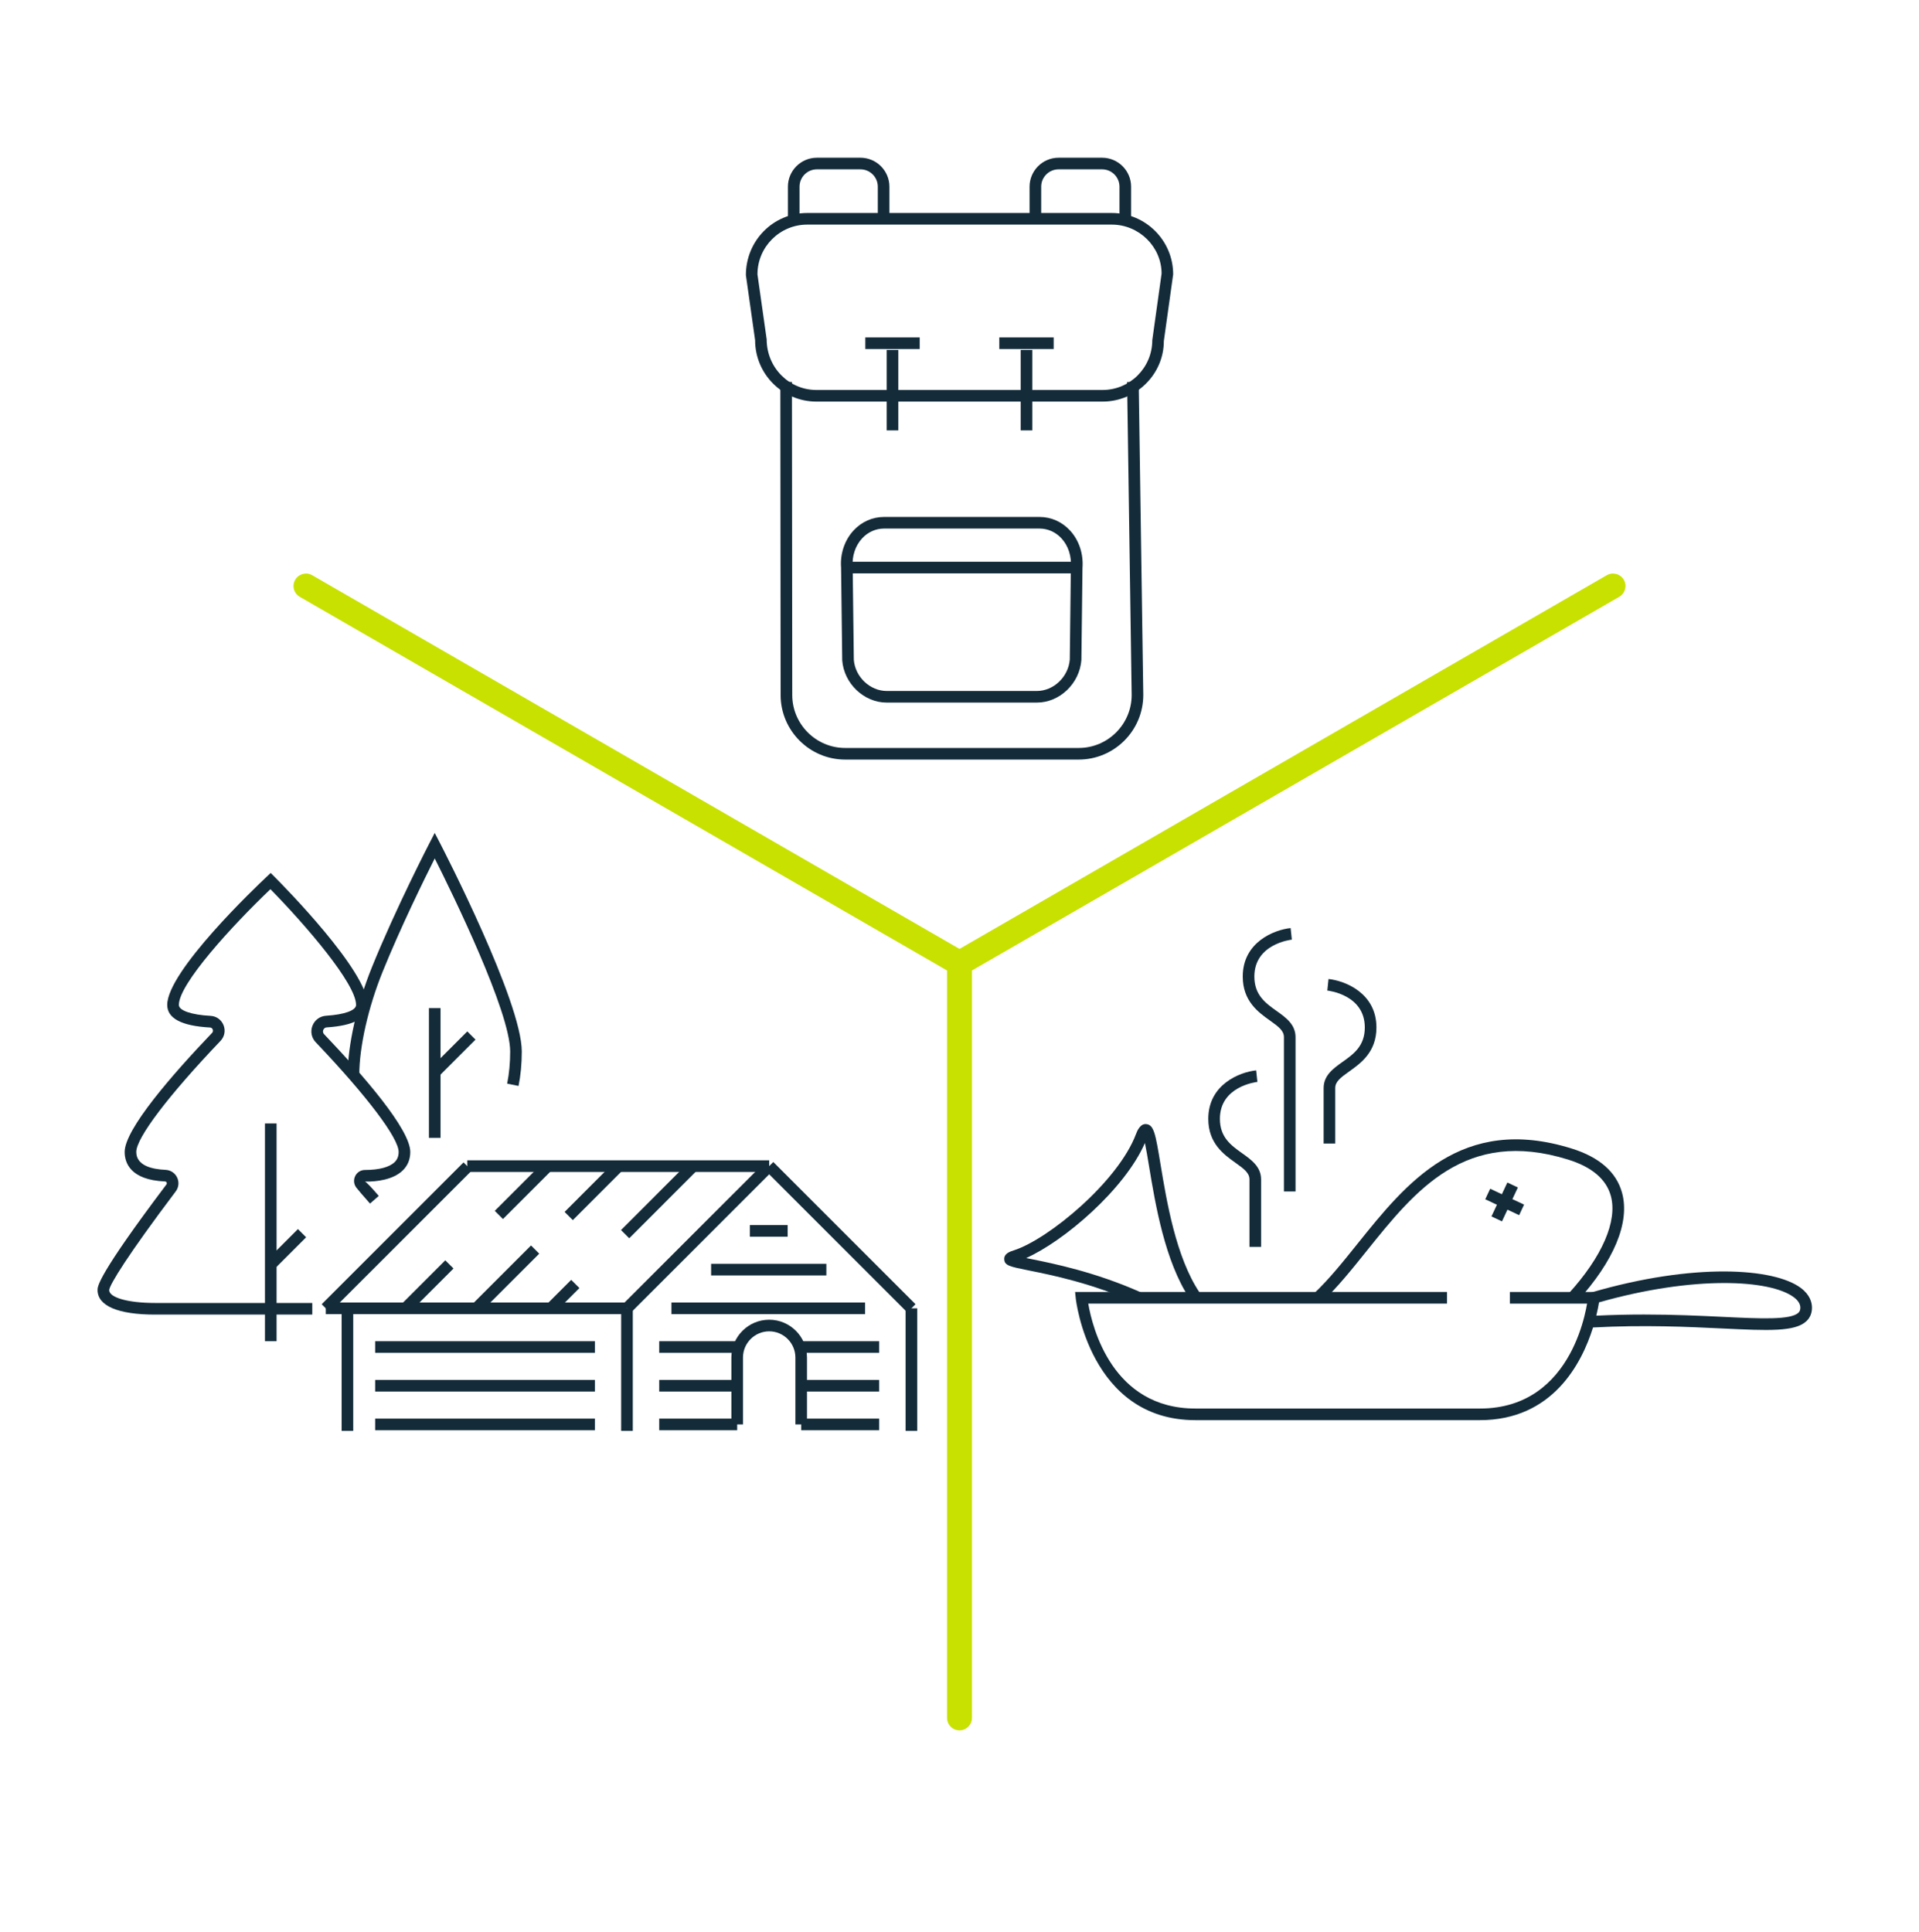 <?xml version="1.0" encoding="UTF-8"?>
<svg width="149px" height="150px" viewBox="0 0 149 150" version="1.1" xmlns="http://www.w3.org/2000/svg" xmlns:xlink="http://www.w3.org/1999/xlink">
    <title>ico-trek-gîte-avecrepas</title>
    <defs>
        <polygon id="path-1" points="0 0 148.999 0 148.999 149 0 149"></polygon>
        <polygon id="path-3" points="0 149 149 149 149 0 0 0"></polygon>
    </defs>
    <g id="Dossiers/Guides-Rando" stroke="none" stroke-width="1" fill="none" fill-rule="evenodd">
        <g id="SHP-Discipline-guide-sac-randonnée-Copy" transform="translate(-397, -5514)">
            <g id="ico-trek-gîte-avecrepas" transform="translate(397, 5514.298)">
                <g id="Group-3" transform="translate(0.001, 0)">
                    <mask id="mask-2" fill="white">
                        <use xlink:href="#path-1"></use>
                    </mask>
                    <g id="Clip-2"></g>
                </g>
                <mask id="mask-4" fill="white">
                    <use xlink:href="#path-3"></use>
                </mask>
                <g id="Clip-5"></g>
                <polygon id="Fill-4" fill="#142C3A" mask="url(#mask-4)" points="117.236 100.924 123.749 100.924 123.749 100.022 117.236 100.022"></polygon>
                <path d="M127.654,101.77 C129.977,101.77 132.026,101.868 133.798,101.953 C136.726,102.095 139.036,102.203 139.64,101.629 C139.708,101.563 139.787,101.46 139.787,101.241 C139.787,100.954 139.618,100.682 139.284,100.431 C137.442,99.052 131.532,98.73 124.155,100.826 C124.117,101.061 124.051,101.419 123.943,101.859 C125.249,101.796 126.486,101.77 127.654,101.77 M114.91,109.972 L92.814,109.972 C84.594,109.972 83.536,100.613 83.527,100.519 L83.476,100.022 L112.353,100.022 L112.353,100.924 L84.497,100.924 C84.816,102.78 86.369,109.07 92.814,109.07 L114.91,109.07 C122.312,109.07 123.263,100.779 123.3,100.426 L123.331,100.124 L123.623,100.039 C131.497,97.748 137.735,98.139 139.827,99.709 C140.539,100.244 140.69,100.838 140.69,101.241 C140.69,101.661 140.546,102.012 140.263,102.282 C139.382,103.125 137.266,103.023 133.756,102.855 C131.045,102.725 127.681,102.565 123.689,102.776 C122.816,105.572 120.547,109.972 114.91,109.972" id="Fill-6" fill="#142C3A" mask="url(#mask-4)"></path>
                <path d="M88.216,100.872 C84.746,99.329 81.697,98.714 79.876,98.348 C78.4,98.05 78.002,97.97 77.974,97.483 C77.949,97.033 78.433,96.878 78.722,96.786 C81.394,95.93 86.82,91.451 88.205,87.754 C88.296,87.509 88.534,86.937 89.002,86.986 C89.601,87.044 89.719,87.75 90.106,90.088 C90.582,92.961 91.301,97.301 93.126,100.041 L92.375,100.543 C90.441,97.641 89.703,93.184 89.214,90.236 C89.111,89.613 89,88.942 88.896,88.453 C87.328,92.057 82.598,96.087 79.674,97.385 C79.799,97.41 79.926,97.437 80.054,97.461 C81.79,97.812 85.022,98.463 88.584,100.048 L88.216,100.872 Z" id="Fill-7" fill="#142C3A" mask="url(#mask-4)"></path>
                <path d="M102.635,100.802 L102.016,100.144 C103.175,99.054 104.259,97.703 105.406,96.272 C109.188,91.561 113.471,86.215 122.022,88.878 C124.186,89.55 125.508,90.712 125.947,92.329 C126.567,94.614 125.322,97.615 122.44,100.776 L121.771,100.169 C124.399,97.285 125.603,94.514 125.074,92.565 C124.72,91.265 123.604,90.315 121.755,89.74 C113.793,87.263 109.887,92.131 106.111,96.838 C104.943,98.294 103.841,99.669 102.635,100.802" id="Fill-8" fill="#142C3A" mask="url(#mask-4)"></path>
                <polygon id="Fill-9" fill="#142C3A" mask="url(#mask-4)" points="117.954 94.056 115.322 92.822 115.705 92.004 118.337 93.237"></polygon>
                <polygon id="Fill-10" fill="#142C3A" mask="url(#mask-4)" points="116.62 94.538 115.803 94.154 117.038 91.521 117.855 91.905"></polygon>
                <path d="M97.917,96.519 L97.015,96.519 L97.015,91.285 C97.015,90.786 96.619,90.479 95.92,89.982 C95.033,89.351 93.817,88.486 93.817,86.576 C93.817,83.908 96.249,82.947 97.534,82.812 L97.63,83.709 C97.512,83.724 94.719,84.059 94.719,86.576 C94.719,88.02 95.596,88.642 96.442,89.245 C97.169,89.763 97.917,90.296 97.917,91.285 L97.917,96.519 Z" id="Fill-11" fill="#142C3A" mask="url(#mask-4)"></path>
                <path d="M100.592,92.216 L99.69,92.216 L99.69,80.238 C99.69,79.737 99.293,79.432 98.594,78.935 C97.707,78.304 96.492,77.44 96.492,75.527 C96.492,72.86 98.924,71.899 100.21,71.763 L100.305,72.662 C100.188,72.675 97.394,73.01 97.394,75.527 C97.394,76.972 98.271,77.596 99.118,78.198 C99.843,78.713 100.592,79.246 100.592,80.238 L100.592,92.216 Z" id="Fill-12" fill="#142C3A" mask="url(#mask-4)"></path>
                <path d="M103.675,88.494 L102.773,88.494 L102.773,84.191 C102.773,83.2 103.521,82.667 104.245,82.152 C105.093,81.549 105.97,80.927 105.97,79.482 C105.97,76.952 103.178,76.629 103.059,76.616 L103.153,75.719 C104.44,75.854 106.873,76.813 106.873,79.482 C106.873,81.393 105.657,82.258 104.771,82.889 C104.071,83.386 103.675,83.69 103.675,84.191 L103.675,88.494 Z" id="Fill-13" fill="#142C3A" mask="url(#mask-4)"></path>
                <path d="M24.247,101.775 L12.033,101.775 C9.159,101.775 7.575,101.097 7.575,99.865 C7.575,99.591 7.575,98.759 12.924,91.668 C12.969,91.607 12.953,91.549 12.939,91.521 C12.924,91.485 12.889,91.443 12.819,91.439 C10.086,91.322 9.679,89.954 9.679,89.147 C9.679,87.383 13.369,83.144 16.467,79.902 C16.566,79.798 16.535,79.682 16.517,79.636 C16.5,79.593 16.445,79.491 16.307,79.484 C14.102,79.365 12.984,78.776 12.984,77.729 C12.984,75.105 19.909,68.525 20.699,67.785 L21.017,67.485 L21.327,67.795 C22.067,68.536 28.55,75.114 28.55,77.729 C28.55,78.751 27.482,79.338 25.377,79.475 C25.195,79.485 25.125,79.618 25.102,79.675 C25.08,79.732 25.043,79.875 25.168,80.007 C28.219,83.209 31.856,87.393 31.856,89.147 C31.856,89.714 31.665,90.191 31.288,90.567 C30.556,91.299 29.244,91.47 28.34,91.447 C28.522,91.55 28.884,91.961 29.31,92.447 L29.409,92.561 L28.729,93.156 L28.63,93.042 C28.184,92.534 27.807,92.103 27.663,91.912 C27.467,91.651 27.436,91.308 27.582,91.013 C27.726,90.723 28.016,90.545 28.34,90.545 L28.361,90.545 C29.439,90.545 30.252,90.326 30.651,89.928 C30.853,89.725 30.953,89.47 30.953,89.147 C30.953,88.062 28.485,84.799 24.515,80.629 C24.185,80.284 24.088,79.793 24.261,79.347 C24.435,78.901 24.84,78.604 25.318,78.572 C26.754,78.48 27.647,78.156 27.647,77.729 C27.647,76.091 23.782,71.582 20.997,68.745 C18.024,71.579 13.888,76.096 13.888,77.729 C13.888,78.166 14.856,78.501 16.354,78.581 C16.805,78.605 17.189,78.883 17.357,79.303 C17.525,79.728 17.435,80.195 17.12,80.526 C13.088,84.75 10.581,88.053 10.581,89.147 C10.581,90.216 11.819,90.493 12.858,90.537 C13.248,90.555 13.591,90.784 13.756,91.136 C13.923,91.488 13.88,91.901 13.644,92.212 C9.902,97.175 8.521,99.439 8.478,99.872 C8.478,100.457 9.94,100.873 12.033,100.873 L24.247,100.873 L24.247,101.775 Z" id="Fill-14" fill="#142C3A" mask="url(#mask-4)"></path>
                <path d="M40.262,84.022 L39.377,83.843 C39.533,83.076 39.612,82.237 39.612,81.349 C39.612,78.243 35.136,69.103 33.755,66.356 C32.953,67.949 31.11,71.692 29.709,75.156 C28.591,77.919 27.897,80.988 27.897,83.165 L26.995,83.165 C26.995,80.88 27.713,77.681 28.872,74.817 C30.721,70.246 33.328,65.201 33.354,65.151 L33.755,64.376 L34.156,65.151 C34.416,65.653 40.514,77.477 40.514,81.349 C40.514,82.297 40.43,83.196 40.262,84.022" id="Fill-15" fill="#142C3A" mask="url(#mask-4)"></path>
                <polygon id="Fill-16" fill="#142C3A" mask="url(#mask-4)" points="33.304 88.054 34.206 88.054 34.206 77.979 33.304 77.979"></polygon>
                <polygon id="Fill-17" fill="#142C3A" mask="url(#mask-4)" points="34.074 83.271 33.436 82.633 36.282 79.788 36.92 80.425"></polygon>
                <polygon id="Fill-18" fill="#142C3A" mask="url(#mask-4)" points="20.573 103.843 21.475 103.843 21.475 86.935 20.573 86.935"></polygon>
                <polygon id="Fill-19" fill="#142C3A" mask="url(#mask-4)" points="21.343 98.2 20.705 97.563 23.133 95.135 23.77 95.773"></polygon>
                <polygon id="Fill-20" fill="#142C3A" mask="url(#mask-4)" points="51.184 110.756 57.238 110.756 57.238 109.854 51.184 109.854"></polygon>
                <polygon id="Fill-21" fill="#142C3A" mask="url(#mask-4)" points="62.209 110.756 68.264 110.756 68.264 109.854 62.209 109.854"></polygon>
                <polygon id="Fill-22" fill="#142C3A" mask="url(#mask-4)" points="29.13 110.756 46.191 110.756 46.191 109.854 29.13 109.854"></polygon>
                <polygon id="Fill-23" fill="#142C3A" mask="url(#mask-4)" points="51.184 107.75 57.238 107.75 57.238 106.848 51.184 106.848"></polygon>
                <polygon id="Fill-24" fill="#142C3A" mask="url(#mask-4)" points="62.209 107.75 68.264 107.75 68.264 106.848 62.209 106.848"></polygon>
                <polygon id="Fill-25" fill="#142C3A" mask="url(#mask-4)" points="29.13 107.75 46.191 107.75 46.191 106.848 29.13 106.848"></polygon>
                <polygon id="Fill-26" fill="#142C3A" mask="url(#mask-4)" points="51.184 104.745 57.238 104.745 57.238 103.843 51.184 103.843"></polygon>
                <polygon id="Fill-27" fill="#142C3A" mask="url(#mask-4)" points="62.209 104.745 68.264 104.745 68.264 103.843 62.209 103.843"></polygon>
                <polygon id="Fill-28" fill="#142C3A" mask="url(#mask-4)" points="29.13 104.745 46.191 104.745 46.191 103.843 29.13 103.843"></polygon>
                <polygon id="Fill-29" fill="#142C3A" mask="url(#mask-4)" points="52.133 101.74 67.167 101.74 67.167 100.837 52.133 100.837"></polygon>
                <polygon id="Fill-30" fill="#142C3A" mask="url(#mask-4)" points="25.296 101.74 48.681 101.74 48.681 100.837 25.296 100.837"></polygon>
                <polygon id="Fill-31" fill="#142C3A" mask="url(#mask-4)" points="55.215 98.735 64.163 98.735 64.163 97.833 55.215 97.833"></polygon>
                <polygon id="Fill-32" fill="#142C3A" mask="url(#mask-4)" points="58.222 95.729 61.157 95.729 61.157 94.827 58.222 94.827"></polygon>
                <polygon id="Fill-33" fill="#142C3A" mask="url(#mask-4)" points="36.28 90.698 59.724 90.698 59.724 89.796 36.28 89.796"></polygon>
                <polygon id="Fill-34" fill="#142C3A" mask="url(#mask-4)" points="26.525 110.806 27.427 110.806 27.427 101.288 26.525 101.288"></polygon>
                <polygon id="Fill-35" fill="#142C3A" mask="url(#mask-4)" points="48.231 110.806 49.133 110.806 49.133 101.288 48.231 101.288"></polygon>
                <polygon id="Fill-36" fill="#142C3A" mask="url(#mask-4)" points="70.314 110.806 71.216 110.806 71.216 101.288 70.314 101.288"></polygon>
                <polygon id="Fill-37" fill="#142C3A" mask="url(#mask-4)" points="25.615 101.607 24.978 100.97 35.99 89.958 36.627 90.596"></polygon>
                <polygon id="Fill-38" fill="#142C3A" mask="url(#mask-4)" points="39.052 94.357 38.415 93.72 42.177 89.958 42.815 90.595"></polygon>
                <polygon id="Fill-39" fill="#142C3A" mask="url(#mask-4)" points="31.803 101.607 31.165 100.97 34.574 97.56 35.212 98.197"></polygon>
                <polygon id="Fill-40" fill="#142C3A" mask="url(#mask-4)" points="44.476 94.441 43.838 93.803 47.682 89.957 48.321 90.596"></polygon>
                <polygon id="Fill-41" fill="#142C3A" mask="url(#mask-4)" points="37.308 101.607 36.67 100.97 41.233 96.407 41.87 97.045"></polygon>
                <polygon id="Fill-42" fill="#142C3A" mask="url(#mask-4)" points="48.856 95.85 48.218 95.212 53.471 89.958 54.108 90.596"></polygon>
                <polygon id="Fill-43" fill="#142C3A" mask="url(#mask-4)" points="43.097 101.607 42.459 100.97 44.35 99.079 44.988 99.716"></polygon>
                <polygon id="Fill-44" fill="#142C3A" mask="url(#mask-4)" points="49.001 101.607 48.363 100.97 59.406 89.928 60.043 90.566"></polygon>
                <polygon id="Fill-45" fill="#142C3A" mask="url(#mask-4)" points="70.446 101.607 59.405 90.566 60.042 89.928 71.084 100.97"></polygon>
                <path d="M62.659,110.305 L61.757,110.305 L61.757,105.11 C61.757,103.989 60.845,103.076 59.724,103.076 C58.602,103.076 57.689,103.989 57.689,105.11 L57.689,110.305 L56.787,110.305 L56.787,105.11 C56.787,103.492 58.105,102.174 59.724,102.174 C61.342,102.174 62.659,103.492 62.659,105.11 L62.659,110.305 Z" id="Fill-46" fill="#142C3A" mask="url(#mask-4)"></path>
                <path d="M74.502,75.468 C74.166,75.468 73.841,75.294 73.663,74.984 C73.396,74.522 73.555,73.93 74.017,73.662 L124.757,44.366 C125.223,44.098 125.814,44.259 126.08,44.721 C126.347,45.183 126.188,45.776 125.725,46.043 L74.985,75.338 C74.832,75.427 74.666,75.468 74.502,75.468" id="Fill-47" fill="#C8E100" mask="url(#mask-4)"></path>
                <path d="M74.501,134.058 C73.966,134.058 73.533,133.625 73.533,133.09 L73.533,74.501 C73.533,73.965 73.966,73.533 74.501,73.533 C75.035,73.533 75.469,73.965 75.469,74.501 L75.469,133.09 C75.469,133.625 75.035,134.058 74.501,134.058" id="Fill-48" fill="#C8E100" mask="url(#mask-4)"></path>
                <path d="M74.499,75.468 C74.336,75.468 74.169,75.427 74.017,75.338 L23.275,46.043 C22.812,45.776 22.653,45.183 22.921,44.721 C23.186,44.259 23.778,44.098 24.243,44.366 L74.985,73.662 C75.447,73.93 75.606,74.522 75.338,74.984 C75.16,75.294 74.835,75.468 74.499,75.468" id="Fill-49" fill="#C8E100" mask="url(#mask-4)"></path>
                <path d="M62.677,17.142 C60.547,17.142 58.813,18.876 58.813,21.005 L59.529,26.055 C59.532,28.248 61.266,29.983 63.397,29.983 L85.605,29.983 C87.735,29.983 89.468,28.248 89.468,26.119 L90.191,20.942 C90.187,18.876 88.454,17.142 86.323,17.142 L62.677,17.142 Z M85.605,30.885 L63.397,30.885 C60.768,30.885 58.63,28.748 58.63,26.119 L57.915,21.068 C57.911,18.377 60.048,16.24 62.677,16.24 L86.323,16.24 C88.952,16.24 91.09,18.377 91.09,21.005 L90.366,26.182 C90.37,28.748 88.233,30.885 85.605,30.885 L85.605,30.885 Z" id="Fill-50" fill="#142C3A" mask="url(#mask-4)"></path>
                <path d="M83.755,58.681 L65.626,58.681 C62.862,58.681 60.611,56.431 60.611,53.666 L60.588,29.359 L61.49,29.359 L61.514,53.666 C61.514,55.933 63.359,57.779 65.626,57.779 L83.755,57.779 C86.022,57.779 87.868,55.933 87.868,53.666 L87.512,29.365 L88.414,29.353 L88.77,53.659 C88.77,56.431 86.52,58.681 83.755,58.681" id="Fill-51" fill="#142C3A" mask="url(#mask-4)"></path>
                <path d="M62.08,16.821 L61.177,16.821 L61.177,14.198 C61.177,12.958 62.185,11.949 63.426,11.949 L66.811,11.949 C68.051,11.949 69.059,12.958 69.059,14.198 L69.059,16.691 L68.157,16.691 L68.157,14.198 C68.157,13.456 67.553,12.851 66.811,12.851 L63.426,12.851 C62.684,12.851 62.08,13.456 62.08,14.198 L62.08,16.821 Z" id="Fill-52" fill="#142C3A" mask="url(#mask-4)"></path>
                <path d="M87.824,16.821 L86.922,16.821 L86.922,14.198 C86.922,13.456 86.317,12.851 85.575,12.851 L82.191,12.851 C81.449,12.851 80.843,13.456 80.843,14.198 L80.843,16.691 L79.941,16.691 L79.941,14.198 C79.941,12.958 80.95,11.949 82.191,11.949 L85.575,11.949 C86.815,11.949 87.824,12.958 87.824,14.198 L87.824,16.821 Z" id="Fill-53" fill="#142C3A" mask="url(#mask-4)"></path>
                <polygon id="Fill-54" fill="#142C3A" mask="url(#mask-4)" points="67.188 26.803 71.41 26.803 71.41 25.9 67.188 25.9"></polygon>
                <polygon id="Fill-55" fill="#142C3A" mask="url(#mask-4)" points="68.848 33.12 69.75 33.12 69.75 26.874 68.848 26.874"></polygon>
                <polygon id="Fill-56" fill="#142C3A" mask="url(#mask-4)" points="77.59 26.803 81.812 26.803 81.812 25.9 77.59 25.9"></polygon>
                <polygon id="Fill-57" fill="#142C3A" mask="url(#mask-4)" points="79.25 33.12 80.152 33.12 80.152 26.874 79.25 26.874"></polygon>
                <path d="M68.65,40.743 C67.999,40.743 67.392,41.013 66.94,41.503 C66.409,42.076 66.142,42.889 66.207,43.735 L66.295,50.935 C66.398,52.256 67.546,53.354 68.851,53.354 L80.504,53.354 C81.811,53.354 82.959,52.256 83.064,50.906 L83.146,43.766 C83.213,42.889 82.946,42.075 82.416,41.503 C81.963,41.013 81.356,40.743 80.707,40.743 L68.65,40.743 Z M80.504,54.256 L68.851,54.256 C67.084,54.256 65.533,52.785 65.394,50.977 L65.306,43.776 C65.222,42.709 65.576,41.647 66.276,40.889 C66.902,40.213 67.745,39.841 68.65,39.841 L80.707,39.841 C81.61,39.841 82.453,40.213 83.079,40.889 C83.78,41.647 84.134,42.709 84.049,43.806 L83.965,50.946 C83.824,52.785 82.273,54.256 80.504,54.256 L80.504,54.256 Z" id="Fill-58" fill="#142C3A" mask="url(#mask-4)"></path>
                <polygon id="Fill-59" fill="#142C3A" mask="url(#mask-4)" points="65.758 44.222 83.598 44.222 83.598 43.32 65.758 43.32"></polygon>
            </g>
        </g>
    </g>
</svg>